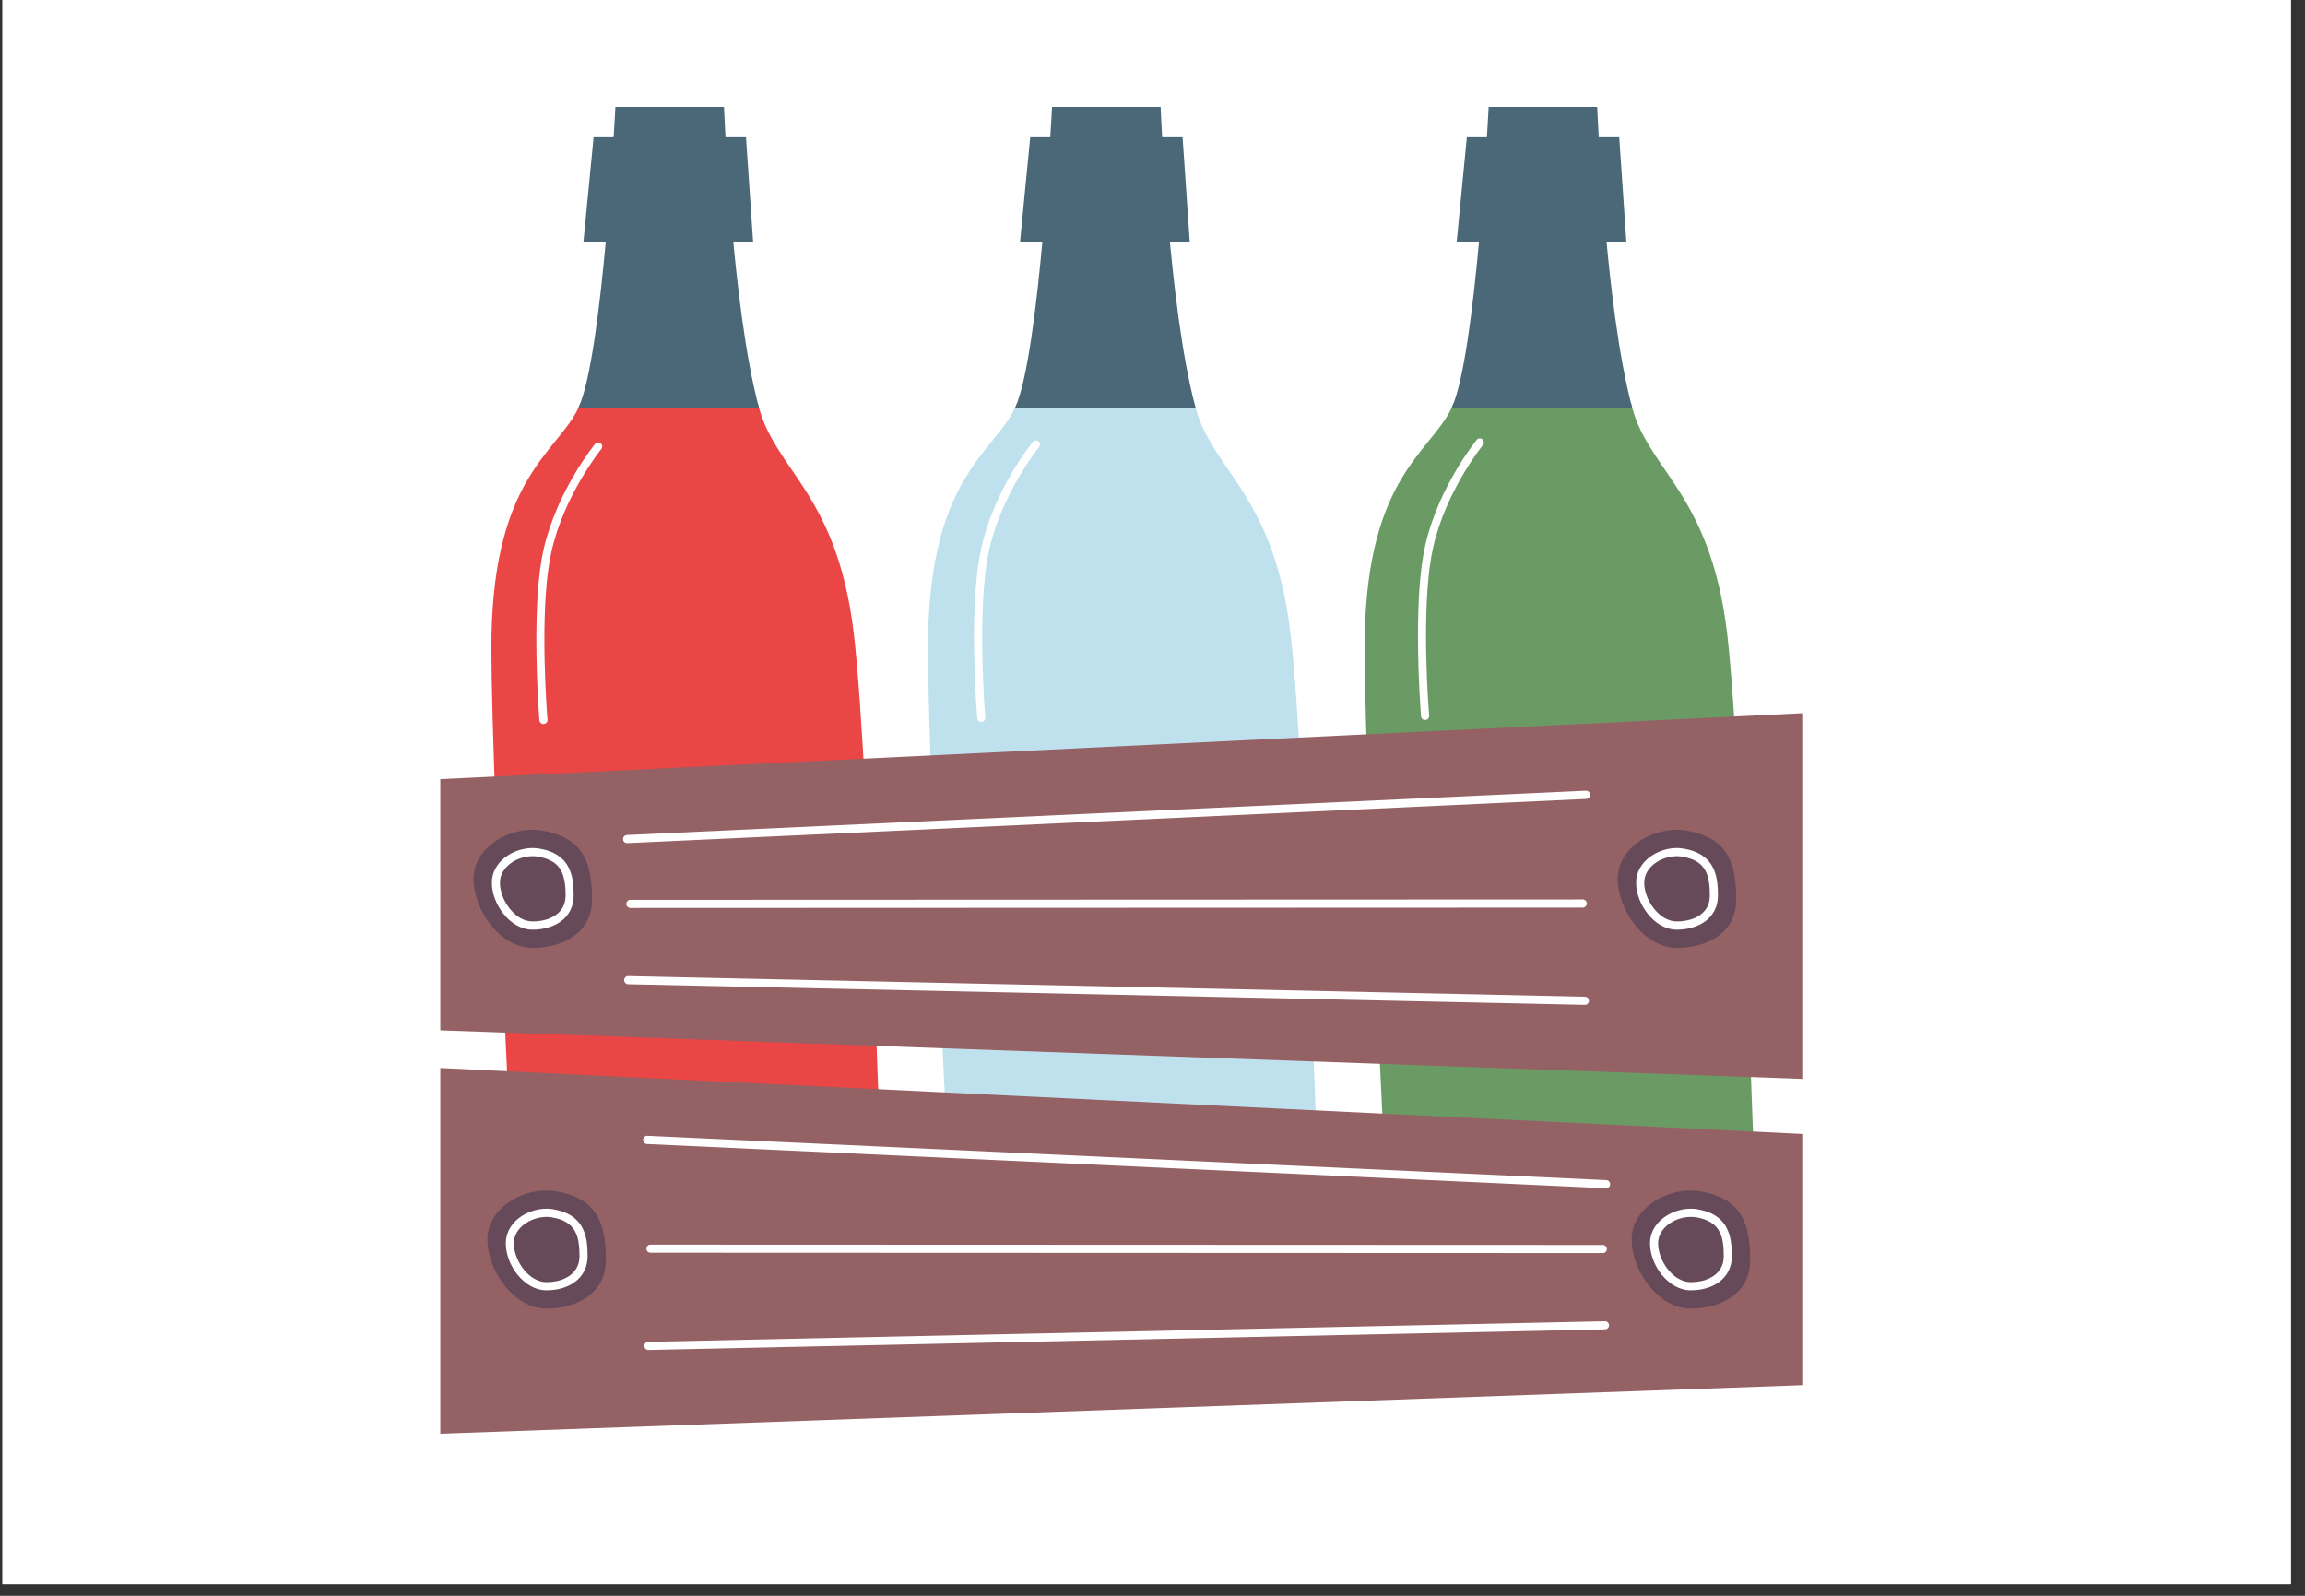 <svg xmlns="http://www.w3.org/2000/svg" xmlns:xlink="http://www.w3.org/1999/xlink" width="130" zoomAndPan="magnify" viewBox="0 0 97.5 67.5" height="90" preserveAspectRatio="xMidYMid meet" version="1.0"><rect x="0" y="0" width="97.5" height="67.5" fill="#333333" stroke="none"/><defs><clipPath id="id1"><path d="M 0.109 0 L 96.895 0 L 96.895 67.004 L 0.109 67.004 Z M 0.109 0 " clip-rule="nonzero"/></clipPath><clipPath id="id2"><path d="M 24 4.523 L 33 4.523 L 33 18 L 24 18 Z M 24 4.523 " clip-rule="nonzero"/></clipPath><clipPath id="id3"><path d="M 42 4.523 L 51 4.523 L 51 18 L 42 18 Z M 42 4.523 " clip-rule="nonzero"/></clipPath><clipPath id="id4"><path d="M 61 4.523 L 70 4.523 L 70 18 L 61 18 Z M 61 4.523 " clip-rule="nonzero"/></clipPath><clipPath id="id5"><path d="M 18.621 30 L 76.238 30 L 76.238 46 L 18.621 46 Z M 18.621 30 " clip-rule="nonzero"/></clipPath><clipPath id="id6"><path d="M 18.621 45 L 76.238 45 L 76.238 60.645 L 18.621 60.645 Z M 18.621 45 " clip-rule="nonzero"/></clipPath></defs><g clip-path="url(#id1)"><path fill="rgb(100%, 100%, 100%)" d="M 0.109 0 L 97.391 0 L 97.391 67.348 L 0.109 67.348 Z M 0.109 0 " fill-opacity="1" fill-rule="nonzero"/><path fill="rgb(100%, 100%, 100%)" d="M 0.109 0 L 97.391 0 L 97.391 67.348 L 0.109 67.348 Z M 0.109 0 " fill-opacity="1" fill-rule="nonzero"/><path fill="rgb(100%, 100%, 100%)" d="M 0.109 0 L 97.391 0 L 97.391 67.348 L 0.109 67.348 Z M 0.109 0 " fill-opacity="1" fill-rule="nonzero"/></g><path fill="rgb(91.759%, 27.449%, 27.06%)" d="M 36.117 26.812 C 35.75 23.703 34.859 21.961 33.988 20.613 C 33.973 20.59 33.957 20.57 33.945 20.547 C 33.926 20.52 33.906 20.492 33.891 20.465 C 33.145 19.332 32.43 18.457 32.102 17.238 C 32.086 17.176 32.066 17.113 32.051 17.047 L 24.555 17.047 C 24.527 17.117 24.5 17.18 24.473 17.238 C 24.02 18.223 23.051 18.973 22.219 20.465 L 22.215 20.465 C 22.199 20.496 22.184 20.527 22.168 20.559 C 22.156 20.578 22.145 20.594 22.133 20.613 L 22.137 20.613 C 21.395 22.004 20.785 24.023 20.785 27.391 C 20.785 33.418 21.977 55.914 21.977 55.914 L 37.473 55.914 C 37.473 55.914 36.809 32.656 36.117 26.812 " fill-opacity="1" fill-rule="nonzero"/><path fill="rgb(29.019%, 40.779%, 47.06%)" d="M 31.855 10.219 L 24.68 10.219 L 25.109 5.805 L 31.555 5.805 L 31.855 10.219 " fill-opacity="1" fill-rule="nonzero"/><g clip-path="url(#id2)"><path fill="rgb(29.019%, 40.779%, 47.06%)" d="M 32.102 17.246 L 32.102 17.238 C 30.953 12.984 30.625 4.523 30.625 4.523 L 26.031 4.523 C 26.031 4.523 25.508 15 24.473 17.238 L 24.469 17.246 L 32.102 17.246 " fill-opacity="1" fill-rule="nonzero"/></g><path fill="rgb(100%, 100%, 100%)" d="M 25.172 18.777 C 25.164 18.789 23.562 20.742 22.992 23.25 C 22.754 24.309 22.688 25.738 22.688 27.055 C 22.688 28.875 22.816 30.465 22.816 30.469 C 22.824 30.562 22.906 30.633 23 30.625 C 23.098 30.617 23.168 30.535 23.16 30.438 C 23.16 30.438 23.152 30.34 23.137 30.164 C 23.102 29.637 23.027 28.406 23.027 27.055 C 23.027 25.754 23.098 24.332 23.328 23.328 C 23.598 22.121 24.129 21.035 24.586 20.254 C 24.816 19.863 25.031 19.547 25.184 19.328 C 25.262 19.223 25.324 19.137 25.367 19.082 C 25.391 19.055 25.406 19.031 25.418 19.016 L 25.43 19.004 L 25.434 18.996 C 25.496 18.922 25.484 18.816 25.41 18.754 C 25.34 18.695 25.23 18.703 25.172 18.777 " fill-opacity="1" fill-rule="nonzero"/><path fill="rgb(74.899%, 88.239%, 93.329%)" d="M 54.59 26.812 C 54.223 23.703 53.328 21.961 52.457 20.613 C 52.441 20.59 52.426 20.57 52.414 20.547 C 52.395 20.52 52.379 20.492 52.359 20.465 C 51.613 19.332 50.898 18.457 50.57 17.238 C 50.555 17.176 50.535 17.113 50.52 17.047 L 43.023 17.047 C 42.996 17.117 42.969 17.18 42.941 17.238 C 42.488 18.223 41.52 18.973 40.688 20.465 C 40.668 20.496 40.652 20.527 40.637 20.559 C 40.625 20.578 40.613 20.594 40.605 20.613 C 39.863 22.004 39.254 24.023 39.254 27.391 C 39.254 33.418 40.445 55.914 40.445 55.914 L 55.941 55.914 C 55.941 55.914 55.277 32.656 54.59 26.812 " fill-opacity="1" fill-rule="nonzero"/><path fill="rgb(29.019%, 40.779%, 47.06%)" d="M 50.324 10.219 L 43.148 10.219 L 43.578 5.805 L 50.023 5.805 L 50.324 10.219 " fill-opacity="1" fill-rule="nonzero"/><g clip-path="url(#id3)"><path fill="rgb(29.019%, 40.779%, 47.06%)" d="M 50.574 17.246 L 50.57 17.238 C 49.422 12.984 49.094 4.523 49.094 4.523 L 44.5 4.523 C 44.5 4.523 43.977 15 42.941 17.238 L 42.938 17.246 L 50.574 17.246 " fill-opacity="1" fill-rule="nonzero"/></g><path fill="rgb(100%, 100%, 100%)" d="M 43.688 18.691 C 43.68 18.703 42.078 20.656 41.512 23.164 C 41.27 24.223 41.203 25.652 41.203 26.969 C 41.203 28.789 41.336 30.379 41.336 30.379 C 41.344 30.477 41.426 30.547 41.52 30.539 C 41.613 30.531 41.684 30.449 41.676 30.352 C 41.676 30.352 41.668 30.254 41.656 30.078 C 41.621 29.551 41.547 28.32 41.547 26.969 C 41.547 25.668 41.617 24.246 41.844 23.242 C 42.117 22.035 42.645 20.949 43.105 20.168 C 43.336 19.777 43.547 19.461 43.703 19.242 C 43.781 19.137 43.844 19.051 43.887 18.996 C 43.91 18.965 43.926 18.945 43.938 18.93 L 43.949 18.914 L 43.953 18.91 C 44.012 18.836 44.004 18.73 43.93 18.668 C 43.855 18.609 43.75 18.617 43.688 18.691 " fill-opacity="1" fill-rule="nonzero"/><path fill="rgb(41.959%, 60.779%, 39.609%)" d="M 73.059 26.812 C 72.691 23.703 71.797 21.961 70.926 20.613 C 70.91 20.59 70.898 20.57 70.883 20.547 C 70.863 20.52 70.848 20.492 70.828 20.465 C 70.082 19.332 69.367 18.457 69.039 17.238 C 69.023 17.176 69.004 17.113 68.988 17.047 L 61.492 17.047 C 61.465 17.117 61.438 17.18 61.41 17.238 C 60.957 18.223 59.988 18.973 59.156 20.465 L 59.152 20.465 C 59.137 20.496 59.121 20.527 59.105 20.559 C 59.094 20.578 59.082 20.594 59.074 20.613 C 58.332 22.004 57.723 24.023 57.723 27.391 C 57.723 33.418 58.914 55.914 58.914 55.914 L 74.41 55.914 C 74.41 55.914 73.746 32.656 73.059 26.812 " fill-opacity="1" fill-rule="nonzero"/><path fill="rgb(29.019%, 40.779%, 47.06%)" d="M 68.793 10.219 L 61.617 10.219 L 62.047 5.805 L 68.492 5.805 L 68.793 10.219 " fill-opacity="1" fill-rule="nonzero"/><g clip-path="url(#id4)"><path fill="rgb(29.019%, 40.779%, 47.06%)" d="M 69.039 17.246 L 69.039 17.238 C 67.891 12.984 67.562 4.523 67.562 4.523 L 62.969 4.523 C 62.969 4.523 62.445 15 61.41 17.238 L 61.406 17.246 L 69.039 17.246 " fill-opacity="1" fill-rule="nonzero"/></g><path fill="rgb(100%, 100%, 100%)" d="M 62.465 18.605 C 62.457 18.617 60.855 20.57 60.285 23.078 C 60.047 24.137 59.98 25.566 59.98 26.883 C 59.98 28.703 60.109 30.293 60.109 30.293 C 60.117 30.391 60.199 30.461 60.293 30.453 C 60.391 30.445 60.461 30.359 60.453 30.266 C 60.453 30.266 60.445 30.168 60.43 29.992 C 60.395 29.465 60.32 28.234 60.32 26.883 C 60.32 25.582 60.391 24.16 60.621 23.156 C 60.891 21.949 61.422 20.863 61.879 20.082 C 62.109 19.691 62.324 19.375 62.477 19.156 C 62.555 19.051 62.617 18.965 62.66 18.91 C 62.684 18.879 62.699 18.859 62.711 18.844 L 62.723 18.828 L 62.727 18.824 C 62.789 18.75 62.777 18.641 62.703 18.582 C 62.633 18.52 62.523 18.531 62.465 18.605 " fill-opacity="1" fill-rule="nonzero"/><g clip-path="url(#id5)"><path fill="rgb(58.04%, 38.039%, 39.22%)" d="M 76.234 45.637 L 18.625 43.582 L 18.625 32.957 L 76.234 30.168 L 76.234 45.637 " fill-opacity="1" fill-rule="nonzero"/></g><g clip-path="url(#id6)"><path fill="rgb(58.04%, 38.039%, 39.22%)" d="M 18.625 60.645 L 76.234 58.59 L 76.234 47.965 L 18.625 45.176 L 18.625 60.645 " fill-opacity="1" fill-rule="nonzero"/></g><path fill="rgb(40.388%, 29.019%, 34.9%)" d="M 25.629 53.312 C 25.629 54.668 24.453 55.352 23.109 55.352 C 21.766 55.352 20.617 53.781 20.617 52.426 C 20.617 51.07 22.195 50.168 23.523 50.391 C 25.402 50.703 25.629 51.961 25.629 53.312 " fill-opacity="1" fill-rule="nonzero"/><path fill="rgb(100%, 100%, 100%)" d="M 24.684 53.141 L 24.512 53.141 C 24.512 53.324 24.473 53.48 24.402 53.613 C 24.301 53.812 24.129 53.965 23.906 54.07 C 23.684 54.18 23.406 54.234 23.113 54.234 C 22.938 54.234 22.766 54.184 22.605 54.09 C 22.359 53.953 22.141 53.719 21.984 53.445 C 21.828 53.176 21.734 52.867 21.734 52.586 C 21.734 52.273 21.898 52 22.16 51.797 C 22.422 51.594 22.777 51.473 23.117 51.473 C 23.191 51.473 23.27 51.477 23.344 51.492 C 23.617 51.535 23.824 51.613 23.977 51.715 C 24.207 51.863 24.336 52.055 24.414 52.297 C 24.492 52.539 24.512 52.832 24.512 53.141 L 24.855 53.141 C 24.855 52.711 24.824 52.273 24.617 51.902 C 24.512 51.719 24.363 51.551 24.164 51.422 C 23.961 51.293 23.711 51.203 23.398 51.148 C 23.305 51.133 23.211 51.125 23.117 51.125 C 22.695 51.129 22.277 51.27 21.949 51.523 C 21.625 51.773 21.395 52.145 21.395 52.586 C 21.395 53.059 21.586 53.543 21.895 53.922 C 22.047 54.109 22.23 54.273 22.434 54.391 C 22.641 54.508 22.871 54.578 23.113 54.578 C 23.562 54.578 23.988 54.469 24.312 54.227 C 24.477 54.109 24.613 53.957 24.707 53.773 C 24.805 53.59 24.855 53.375 24.855 53.141 L 24.684 53.141 " fill-opacity="1" fill-rule="nonzero"/><path fill="rgb(40.388%, 29.019%, 34.9%)" d="M 74.031 53.312 C 74.031 54.668 72.855 55.352 71.512 55.352 C 70.168 55.352 69.02 53.781 69.02 52.426 C 69.02 51.07 70.598 50.168 71.922 50.391 C 73.805 50.703 74.031 51.961 74.031 53.312 " fill-opacity="1" fill-rule="nonzero"/><path fill="rgb(100%, 100%, 100%)" d="M 73.086 53.141 L 72.914 53.141 C 72.914 53.324 72.875 53.48 72.805 53.613 C 72.703 53.812 72.531 53.965 72.309 54.07 C 72.082 54.18 71.809 54.234 71.516 54.234 C 71.34 54.234 71.168 54.184 71.004 54.09 C 70.762 53.953 70.539 53.719 70.383 53.445 C 70.227 53.176 70.137 52.867 70.137 52.586 C 70.137 52.273 70.301 52 70.562 51.797 C 70.82 51.594 71.176 51.473 71.516 51.473 C 71.594 51.473 71.672 51.477 71.746 51.488 C 72.02 51.535 72.227 51.613 72.379 51.715 C 72.609 51.863 72.734 52.055 72.816 52.297 C 72.895 52.539 72.914 52.832 72.914 53.141 L 73.258 53.141 C 73.254 52.711 73.223 52.273 73.016 51.902 C 72.914 51.719 72.766 51.551 72.562 51.422 C 72.363 51.293 72.113 51.203 71.801 51.148 C 71.707 51.133 71.613 51.125 71.516 51.125 C 71.098 51.129 70.676 51.27 70.352 51.523 C 70.027 51.773 69.793 52.145 69.793 52.586 C 69.797 53.059 69.988 53.543 70.293 53.922 C 70.449 54.109 70.629 54.273 70.836 54.391 C 71.043 54.508 71.273 54.578 71.516 54.578 C 71.965 54.578 72.391 54.469 72.715 54.227 C 72.879 54.109 73.016 53.957 73.109 53.773 C 73.203 53.59 73.258 53.375 73.258 53.141 L 73.086 53.141 " fill-opacity="1" fill-rule="nonzero"/><path fill="rgb(40.388%, 29.019%, 34.9%)" d="M 25.043 38.059 C 25.043 39.414 23.867 40.094 22.523 40.094 C 21.176 40.094 20.031 38.523 20.031 37.168 C 20.031 35.816 21.609 34.91 22.934 35.133 C 24.816 35.449 25.043 36.703 25.043 38.059 " fill-opacity="1" fill-rule="nonzero"/><path fill="rgb(100%, 100%, 100%)" d="M 24.094 37.883 L 23.926 37.883 C 23.922 38.07 23.883 38.227 23.816 38.359 C 23.715 38.555 23.543 38.711 23.316 38.816 C 23.094 38.922 22.82 38.98 22.527 38.977 C 22.352 38.977 22.18 38.926 22.016 38.836 C 21.773 38.695 21.551 38.461 21.395 38.191 C 21.238 37.918 21.148 37.609 21.148 37.332 C 21.148 37.016 21.312 36.746 21.57 36.539 C 21.832 36.336 22.188 36.215 22.527 36.215 C 22.605 36.215 22.68 36.223 22.758 36.234 C 23.031 36.281 23.234 36.359 23.391 36.457 C 23.621 36.605 23.746 36.801 23.824 37.043 C 23.902 37.285 23.926 37.574 23.926 37.883 L 24.266 37.883 C 24.266 37.453 24.234 37.02 24.027 36.648 C 23.926 36.461 23.777 36.297 23.574 36.168 C 23.375 36.039 23.121 35.945 22.812 35.895 C 22.719 35.879 22.625 35.871 22.527 35.871 C 22.109 35.871 21.688 36.016 21.363 36.266 C 21.039 36.516 20.805 36.891 20.805 37.332 C 20.805 37.801 21 38.285 21.305 38.664 C 21.457 38.855 21.641 39.02 21.848 39.137 C 22.055 39.254 22.285 39.324 22.527 39.324 C 22.973 39.324 23.398 39.211 23.727 38.973 C 23.891 38.855 24.027 38.699 24.121 38.516 C 24.215 38.332 24.266 38.121 24.266 37.883 L 24.094 37.883 " fill-opacity="1" fill-rule="nonzero"/><path fill="rgb(40.388%, 29.019%, 34.9%)" d="M 73.441 38.059 C 73.441 39.414 72.27 40.094 70.922 40.094 C 69.578 40.094 68.43 38.523 68.43 37.168 C 68.43 35.816 70.008 34.91 71.336 35.133 C 73.215 35.449 73.441 36.703 73.441 38.059 " fill-opacity="1" fill-rule="nonzero"/><path fill="rgb(100%, 100%, 100%)" d="M 72.496 37.883 L 72.324 37.883 C 72.324 38.07 72.285 38.227 72.219 38.359 C 72.113 38.555 71.945 38.711 71.719 38.816 C 71.496 38.922 71.223 38.977 70.93 38.977 C 70.754 38.977 70.582 38.926 70.418 38.836 C 70.172 38.695 69.953 38.461 69.797 38.191 C 69.641 37.918 69.547 37.609 69.551 37.332 C 69.551 37.016 69.711 36.746 69.973 36.539 C 70.234 36.336 70.59 36.215 70.93 36.215 C 71.008 36.215 71.082 36.223 71.156 36.234 C 71.434 36.281 71.637 36.359 71.793 36.457 C 72.023 36.605 72.148 36.801 72.227 37.043 C 72.305 37.285 72.324 37.574 72.324 37.883 L 72.668 37.883 C 72.668 37.453 72.637 37.02 72.43 36.648 C 72.328 36.461 72.176 36.297 71.977 36.168 C 71.773 36.039 71.523 35.945 71.215 35.895 C 71.121 35.879 71.023 35.871 70.93 35.871 C 70.512 35.871 70.09 36.016 69.766 36.266 C 69.441 36.516 69.207 36.891 69.207 37.332 C 69.207 37.801 69.402 38.285 69.707 38.664 C 69.859 38.855 70.043 39.02 70.25 39.137 C 70.457 39.254 70.688 39.324 70.93 39.324 C 71.375 39.324 71.801 39.211 72.129 38.973 C 72.289 38.855 72.426 38.699 72.523 38.516 C 72.617 38.332 72.668 38.121 72.668 37.883 L 72.496 37.883 " fill-opacity="1" fill-rule="nonzero"/><path fill="rgb(100%, 100%, 100%)" d="M 27.367 48.391 L 67.93 50.262 C 68.023 50.27 68.105 50.195 68.109 50.098 C 68.113 50.004 68.039 49.922 67.945 49.918 L 27.383 48.043 C 27.289 48.039 27.207 48.113 27.203 48.207 C 27.199 48.305 27.273 48.387 27.367 48.391 " fill-opacity="1" fill-rule="nonzero"/><path fill="rgb(100%, 100%, 100%)" d="M 27.512 52.988 L 67.801 53.004 C 67.895 53.004 67.969 52.93 67.969 52.832 C 67.969 52.738 67.895 52.66 67.801 52.66 L 27.512 52.645 C 27.418 52.645 27.344 52.719 27.344 52.816 C 27.344 52.91 27.418 52.988 27.512 52.988 " fill-opacity="1" fill-rule="nonzero"/><path fill="rgb(100%, 100%, 100%)" d="M 27.426 57.102 L 67.891 56.23 C 67.988 56.23 68.062 56.148 68.062 56.055 C 68.059 55.961 67.98 55.883 67.887 55.887 L 27.422 56.758 C 27.324 56.758 27.25 56.84 27.254 56.934 C 27.254 57.027 27.332 57.105 27.426 57.102 " fill-opacity="1" fill-rule="nonzero"/><path fill="rgb(100%, 100%, 100%)" d="M 67.082 33.445 L 26.52 35.32 C 26.422 35.324 26.352 35.406 26.355 35.5 C 26.359 35.598 26.438 35.668 26.535 35.664 L 67.098 33.793 C 67.191 33.785 67.266 33.707 67.262 33.609 C 67.254 33.516 67.176 33.441 67.082 33.445 " fill-opacity="1" fill-rule="nonzero"/><path fill="rgb(100%, 100%, 100%)" d="M 66.949 38.047 L 26.664 38.062 C 26.57 38.062 26.492 38.141 26.492 38.234 C 26.492 38.328 26.57 38.406 26.664 38.406 L 66.949 38.391 C 67.043 38.391 67.121 38.312 67.121 38.219 C 67.121 38.121 67.043 38.047 66.949 38.047 " fill-opacity="1" fill-rule="nonzero"/><path fill="rgb(100%, 100%, 100%)" d="M 67.043 42.16 L 26.578 41.289 C 26.484 41.285 26.406 41.363 26.402 41.457 C 26.402 41.551 26.477 41.633 26.57 41.633 L 67.035 42.504 C 67.129 42.508 67.211 42.43 67.211 42.336 C 67.215 42.238 67.137 42.16 67.043 42.16 " fill-opacity="1" fill-rule="nonzero"/></svg>